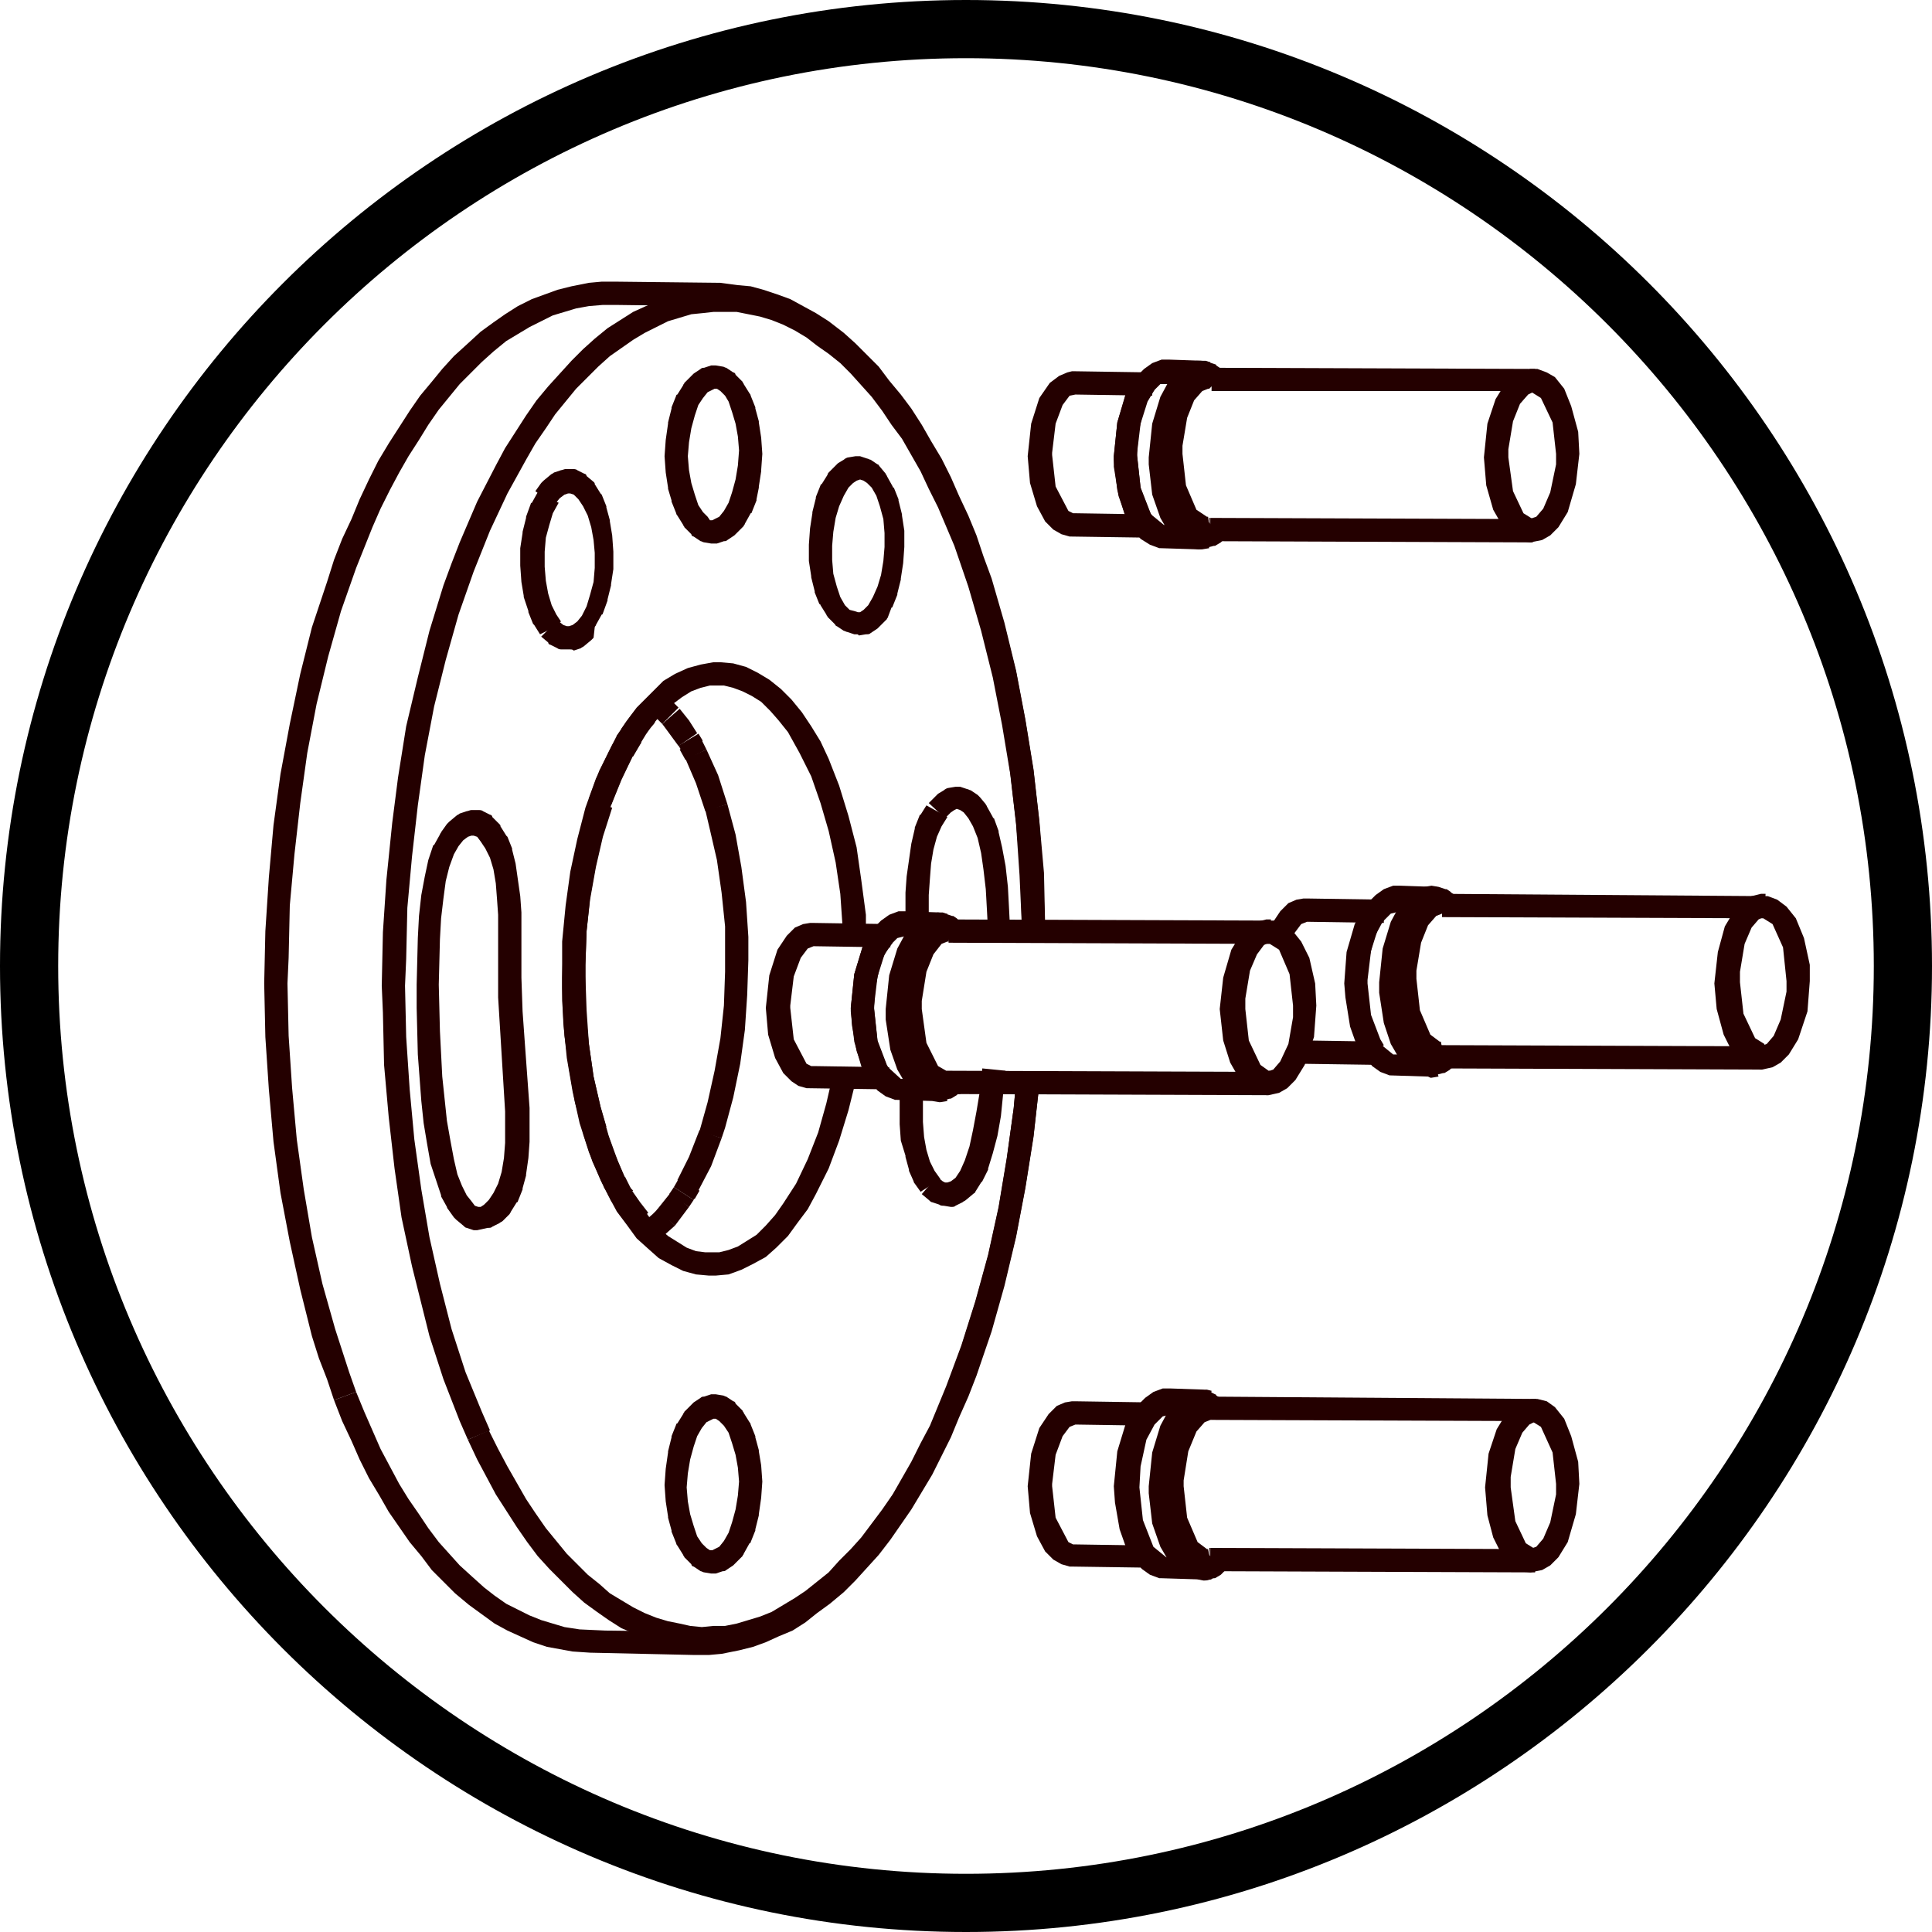 <?xml version="1.0" encoding="utf-8"?>
<!-- Generator: Adobe Illustrator 22.1.0, SVG Export Plug-In . SVG Version: 6.00 Build 0)  -->
<svg version="1.1" id="Ebene_1" xmlns="http://www.w3.org/2000/svg" xmlns:xlink="http://www.w3.org/1999/xlink" x="0px" y="0px"
	 viewBox="0 0 166 166" style="enable-background:new 0 0 166 166;" xml:space="preserve">
<style type="text/css">
	.st0{fill:none;stroke:#000000;stroke-width:0.25;stroke-miterlimit:10;}
	.st1{fill:#FFFFFF;stroke:#000000;stroke-width:0.25;stroke-miterlimit:10;}
	.st2{fill:#4D4D4D;}
	.st3{fill:#FCD910;}
	.st4{fill:#FFFFFF;}
	.st5{fill:none;stroke:#000000;stroke-miterlimit:10;}
	.st6{fill:none;stroke:#000000;stroke-width:0.5;stroke-miterlimit:10;}
	.st7{fill:none;stroke:#000000;stroke-linejoin:round;}
	.st8{fill:none;stroke:#000000;stroke-width:2;stroke-miterlimit:10;}
	.st9{fill:none;stroke:#000000;stroke-width:5;stroke-miterlimit:10;}
	.st10{fill:none;stroke:#000000;stroke-width:4;stroke-miterlimit:10;}
	.st11{fill:none;stroke:#000000;stroke-width:0.5;stroke-linejoin:round;}
	.st12{fill:none;stroke:#000000;stroke-width:2;stroke-linejoin:round;}
	.st13{fill:none;stroke:#000000;stroke-width:3;stroke-miterlimit:10;}
	.st14{fill:none;stroke:#240000;stroke-linejoin:round;}
	.st15{fill:none;stroke:#240000;stroke-width:2;stroke-linejoin:round;}
	.st16{fill:none;stroke:#13120D;stroke-width:0.57;}
	.st17{fill:none;}
	.st18{fill:#1D1D1B;stroke:#000000;stroke-width:0.25;stroke-miterlimit:10;}
	.st19{fill:none;stroke:#000000;stroke-width:0.25;}
	.st20{fill:none;stroke:#000000;stroke-width:0.75;stroke-linejoin:round;}
	.st21{fill:#240000;}
</style>
<g>
	<path d="M83,166c-45.8,0-83-37.2-83-83S37.2,0,83,0s83,37.2,83,83S128.7,166,83,166z M83,5C40,5,5,40,5,83s35,78,78,78s78-35,78-78
		S126,5,83,5z"/>
</g>
<g>
	<polygon class="st21" points="28.7,120.3 28.1,118.5 27.4,116.7 26.8,114.8 25.8,110.8 24.9,106.7 24.1,102.5 23.5,98.1 23.1,93.6 
		22.8,89.1 22.7,84.5 22.8,80 23.1,75.4 23.5,70.9 24.1,66.5 24.9,62.2 25.8,57.9 26.8,53.9 28.1,50 28.7,48.1 29.4,46.3 30.2,44.6 
		30.9,42.9 31.7,41.2 32.5,39.6 33.4,38.1 34.3,36.7 35.2,35.3 36.1,34 37.1,32.8 38,31.7 39,30.6 40.1,29.6 41.3,28.5 42.4,27.7 
		43.4,27 44.5,26.3 45.7,25.7 46.8,25.3 47.9,24.9 49.1,24.6 50.6,24.3 51.7,24.2 52.9,24.2 61.9,24.3 63.4,24.5 64.5,24.6 
		65.6,24.9 66.8,25.3 67.9,25.7 69,26.3 70.1,26.9 71.2,27.6 72.5,28.6 73.5,29.5 74.5,30.5 75.5,31.5 76.4,32.7 77.4,33.9 
		78.3,35.1 79.2,36.5 80,37.9 80.9,39.4 81.7,41 82.4,42.6 83.2,44.3 83.9,46 84.5,47.8 85.2,49.7 86.3,53.5 87.3,57.6 88.1,61.8 
		88.8,66.1 89.3,70.5 89.7,75 89.8,79.5 87.8,79.6 87.7,75.1 87.3,70.7 86.8,66.4 86.2,62.1 85.3,58 84.4,54.1 83.2,50.3 82,46.7 
		80.6,43.4 79.9,41.8 79.1,40.3 78.3,38.9 77.5,37.5 76.6,36.3 75.8,35 74.9,33.9 74,32.8 73.1,31.9 72.1,31 71,30 70.1,29.3 
		69.1,28.6 68.1,28 67.1,27.6 66.1,27.2 65.1,26.8 64.1,26.6 62.8,26.4 60.6,26.3 52.9,26.2 51.8,26.2 50.6,26.3 49.5,26.5 
		48.5,26.8 47.5,27.1 46.5,27.6 45.5,28.1 44.5,28.7 43.5,29.3 42.4,30.2 41.4,31.1 40.5,32 39.5,33 38.6,34.1 37.7,35.2 36.8,36.5 
		36,37.8 35.1,39.2 34.3,40.6 33.5,42.1 32.7,43.7 32,45.3 30.6,48.8 29.3,52.5 28.2,56.4 27.2,60.5 26.4,64.7 25.8,69 25.3,73.4 
		24.9,77.8 24.8,82.3 24.7,84.5 24.8,89 25.1,93.5 25.5,97.9 26.1,102.2 26.8,106.3 27.7,110.3 28.8,114.2 30,117.9 30.6,119.6 	"/>
</g>
<g>
	<polygon class="st21" points="59.7,142.2 50.7,142 49.2,141.9 48.1,141.7 47,141.5 45.8,141.1 44.7,140.6 43.6,140.1 42.5,139.5 
		41.4,138.7 40.3,137.9 39.1,136.9 38.1,135.9 37.1,134.9 36.2,133.7 35.2,132.5 34.3,131.2 33.4,129.9 32.6,128.5 31.7,127 
		30.9,125.4 30.2,123.8 29.4,122.1 28.7,120.3 30.6,119.6 31.3,121.3 32,122.9 32.7,124.5 33.5,126 34.3,127.5 35.1,128.8 36,130.1 
		36.8,131.3 37.7,132.5 38.6,133.5 39.5,134.5 40.6,135.5 41.6,136.4 42.5,137.1 43.5,137.8 44.5,138.3 45.5,138.8 46.5,139.2 
		47.5,139.5 48.5,139.8 49.8,140 52,140.1 59.7,140.2 60.8,140.2 62,140 63.1,139.9 64.1,139.6 65.1,139.2 66.1,138.8 67.1,138.3 
		68.1,137.7 69.1,137 70.2,136.2 71.2,135.3 72.1,134.4 73.1,133.4 74,132.3 74.9,131.1 75.8,129.9 76.6,128.6 77.5,127.2 
		78.3,125.7 79.1,124.2 79.9,122.6 80.6,121 81.3,119.3 82.6,115.7 83.8,111.9 84.9,107.9 85.8,103.8 86.5,99.6 87.1,95.2 87.3,93 
		89.3,93.2 88.8,97.7 88.1,102.1 87.3,106.3 86.3,110.5 85.2,114.4 83.9,118.2 83.2,120 82.4,121.8 81.7,123.5 80.9,125.1 
		80.1,126.7 79.2,128.2 78.3,129.7 77.4,131 76.5,132.3 75.5,133.6 74.5,134.7 73.5,135.8 72.5,136.8 71.3,137.8 70.2,138.6 
		69.2,139.4 68.1,140.1 66.9,140.6 65.8,141.1 64.7,141.5 63.5,141.8 62,142.1 60.9,142.2 	"/>
</g>
<g>
	<polygon class="st21" points="58,105.3 56.4,104 57.2,103 57.6,102.5 59.2,103.7 	"/>
</g>
<g>
	<polygon class="st21" points="59.2,103.7 57.5,102.6 57.9,102 59.6,103.1 	"/>
</g>
<g>
	<polygon class="st21" points="56.6,106.6 55.3,105 56.1,104.3 56.5,103.9 58,105.3 57.1,106.1 	"/>
</g>
<g>
	<polygon class="st21" points="56.9,62.2 56,61.3 57.3,59.8 57.9,60.4 58.3,60.8 	"/>
</g>
<g>
	<polygon class="st21" points="58.3,64.1 57.2,62.6 56.9,62.2 58.4,60.9 59.2,61.9 59.9,63 	"/>
</g>
<g>
	<polygon class="st21" points="62,97.8 60.1,97.2 60.8,94.7 61.4,92 61.9,89.2 62.2,86.4 62.3,83.5 62.3,82.5 62.3,79.6 62,76.7 
		61.6,73.9 61,71.3 60.6,69.6 62.5,69.1 63.2,71.7 63.7,74.5 64.1,77.5 64.3,80.5 64.3,82.5 64.2,85.5 64,88.5 63.6,91.4 63,94.3 
		62.3,96.9 	"/>
</g>
<g>
	<polygon class="st21" points="60,102.3 58.2,101.4 59.2,99.4 60.1,97.1 62,97.8 61.1,100.2 	"/>
</g>
<g>
	<path class="st21" d="M59.6,103.1l-1.7-1.1l0.4-0.7l1.8,1l-0.4,0.7C59.6,103,59.6,103.1,59.6,103.1z"/>
</g>
<g>
	<polygon class="st21" points="58.9,65.3 58.4,64.4 60.2,63.4 60.7,64.4 	"/>
</g>
<g>
	<polygon class="st21" points="60.6,69.7 59.8,67.3 58.9,65.2 60.7,64.4 61.7,66.6 62.5,69.1 	"/>
</g>
<g>
	<g>
		<path class="st21" d="M103,135.7l-0.8-0.2l-0.8-0.4l-0.9-0.9c0,0-0.1-0.1-0.1-0.1l-0.7-1.2l-0.7-2l-0.3-2.6l0-0.6l0.3-2.9l0.7-2.3
			l0.7-1.3l0.7-0.9l0.7-0.5l0.8-0.3l0.6-0.1l0.8,0.2l0.4,0.2c0,0,0.1,0,0.1,0.1l0.3,0.2c0,0,0.1,0.1,0.1,0.1l0.3,0.2l-0.6,0.8
			l-0.7,0.7l-0.8-0.4l-0.5,0.2l-0.7,0.8l-0.6,1.4l-0.5,2.1l-0.1,1.8l0.3,2.8l0.8,2.1l1.3,1.1l0.6-0.2l0.1-0.1l1.4,1.5l0,0
			c0,0-0.1,0.1-0.1,0.1l-0.1,0.1c0,0-0.1,0.1-0.1,0.1l-0.5,0.3c0,0-0.1,0-0.1,0l-0.7,0.2L103,135.7z"/>
	</g>
	<g>
		<path class="st21" d="M102.9,135.7l-3.2-0.1c0,0-0.1,0-0.1,0l-0.8-0.3l-0.7-0.5l-0.7-0.9l-0.7-1.3l-0.6-2.1l-0.3-2.6l0-0.3
			l0.3-2.9l0.7-2.3l0.8-1.5l0.8-0.8l0.7-0.5l0.8-0.3c0,0,0.1,0,0.2,0l0.5,0l2.9,0.1c0,0,0.1,0,0.2,0l0.4,0.1l-0.2,1l-0.3,1l-0.4,0
			l-2.5,0l-0.8,0.2l-0.7,0.7l-0.7,1.3l-0.5,2.3l-0.1,1.8l0.3,2.8l0.9,2.3l1.1,0.9l0.6,0l2.4,0l0.4,0l0.5,1.9l-0.6,0.1
			c0,0-0.1,0-0.1,0L102.9,135.7z"/>
	</g>
	<g>
		<polygon class="st21" points="97.6,134.3 96.8,133.1 96.2,131.4 95.8,129.1 95.7,127.7 96,124.7 96.7,122.4 97.5,120.9 
			97.6,120.8 98.5,121.3 99.2,122 98.6,123 98,124.9 97.7,127.4 97.7,127.7 98,130.4 98.8,132.5 99.1,133 		"/>
	</g>
	<g>
		<path class="st21" d="M103.8,135.1l-0.8-0.1l-0.7-0.4l-0.7-0.7l-0.7-1.1l-0.7-1.8l-0.4-2.6l0-0.5l0.3-2.7l0.7-2.2l0.8-1.4l0.7-0.8
			c0,0,0.1-0.1,0.1-0.1c0,0,0.1-0.1,0.1-0.1l0.8-0.4l0.8-0.1l0.4,0c0,0,0.1,0,0.1,0l-0.5,1.9l-0.1,0l-0.5,0.2l-0.7,0.8l-0.7,1.7
			l-0.4,2.5l0,0.5l0.3,2.7l0.9,2.1l0.8,0.6l0.1,0l0.4,2L103.8,135.1z"/>
	</g>
	<g>
		<polygon class="st21" points="131.4,135.1 131.1,135.1 104,135 104,133 131.4,133.1 132,132.9 132.6,132.2 133.2,130.8 
			133.7,128.4 133.7,127.5 133.4,124.8 132.4,122.6 131.6,122.1 131.3,122.1 104.1,122 104.1,120 132.1,120.2 132.9,120.4 
			133.6,120.9 134.4,121.9 135,123.4 135.6,125.6 135.7,127.5 135.4,130.1 134.7,132.5 133.9,133.8 133.2,134.5 132.5,134.9 
			131.5,135.1 		"/>
	</g>
	<g>
		<path class="st21" d="M131.5,135.1l-0.8-0.1l-0.7-0.4c0,0-0.1-0.1-0.1-0.1c0,0-0.1-0.1-0.1-0.1l-0.8-0.9l-0.7-1.4l-0.5-1.9
			l-0.2-2.4l0.3-2.9l0.7-2.1l0.8-1.3l0.7-0.7l0.7-0.4l0.8-0.2l0.2,0l0.2,0l-0.1,2l-0.1,0l-0.4,0.2l-0.6,0.7l-0.6,1.4l-0.4,2.4l0,0.9
			l0.4,2.9l0.9,1.9l0.8,0.5l0,0l0,2L131.5,135.1z"/>
	</g>
	<g>
		<path class="st21" d="M98.9,134.7l-6.9-0.1c0,0-0.1,0-0.1,0l-0.7-0.2l-0.7-0.4l-0.7-0.7l-0.7-1.3l-0.6-2l-0.2-2.3l0.3-2.8l0.7-2.2
			l0.8-1.2l0.7-0.7l0.7-0.3l0.6-0.1c0,0,0.1,0,0.1,0l0.2,0l6.6,0.1l0,2l-6.6-0.1l-0.5,0.2l-0.6,0.8l-0.6,1.6l-0.3,2.5l0,0.2l0.3,2.7
			l1.1,2.1l0.4,0.2l0.3,0l6.4,0.1L98.9,134.7z"/>
	</g>
	<g>
		<polygon class="st21" points="104.1,135 103.9,133 104,133 		"/>
	</g>
</g>
<g>
	<g>
		<path class="st21" d="M103,47.2l-0.6-0.1l-0.8-0.3l-0.8-0.7l-0.3-0.3c0,0-0.1-0.1-0.1-0.1l-0.7-1.2l-0.7-2l-0.3-2.6l0-0.6l0.3-2.9
			l0.7-2.3l0.7-1.3l0.9-1l0.7-0.5l0.8-0.3l0.4,0l0.6,0.1l0.6,0.2c0,0,0.1,0,0.1,0.1l0.3,0.2c0,0,0.1,0,0.1,0.1l0.3,0.2l-0.6,0.8
			l-0.7,0.7l-0.8-0.4l-0.5,0.2l-0.7,0.8l-0.7,1.6l-0.5,2.4l-0.1,1.3L101,42l0.8,2.1l1.3,1.1l0.6-0.3l0.1-0.1l1.4,1.5l0,0
			c0,0-0.1,0.1-0.1,0.1l-0.1,0.1c0,0-0.1,0.1-0.1,0.1l-0.5,0.3c0,0-0.1,0-0.1,0l-0.8,0.2L103,47.2z"/>
	</g>
	<g>
		<path class="st21" d="M102.9,47.2l-3.2-0.1c0,0-0.1,0-0.1,0l-0.8-0.3L98,46.3l-0.7-0.9l-0.7-1.3L96,42.1l-0.3-2.6l0-0.3l0.3-2.9
			l0.7-2.3l0.8-1.5l0.8-0.8l0.7-0.5l0.8-0.3c0,0,0.1,0,0.2,0l0.5,0l2.9,0.1c0,0,0.1,0,0.2,0l0.3,0.1c0,0,0.1,0,0.1,0l-0.6,1.9
			l-0.4,0l-2.5,0L99.7,33L99,33.7l-0.7,1.3l-0.5,2.3l-0.1,1.8l0.3,2.8l0.9,2.3l1.1,0.9l0.6,0l2.4,0l0.4,0l0.3,1l0.2,1l-0.6,0.1
			c0,0-0.1,0-0.1,0L102.9,47.2z"/>
	</g>
	<g>
		<polygon class="st21" points="97.5,45.8 96.8,44.6 96.1,42.6 95.7,40.1 95.7,39.2 96,36.3 96.7,33.9 97.5,32.4 97.6,32.3 
			98.5,32.9 99.2,33.5 98.6,34.5 98,36.4 97.7,38.9 97.7,39.2 98,41.9 98.8,44 99.1,44.5 		"/>
	</g>
	<g>
		<path class="st21" d="M103.7,46.6l-0.8-0.1l-0.7-0.4l-0.8-0.7l-0.7-1.1l-0.7-1.8l-0.4-2.6l0-0.5l0.3-2.7l0.7-2.2l0.8-1.4l0.7-0.8
			c0,0,0.1-0.1,0.1-0.1c0,0,0.1-0.1,0.1-0.1l0.6-0.4l0.8-0.2l0.2,0l0.4,0c0,0,0.1,0,0.1,0l-0.5,1.9l-0.1,0l-0.5,0.2l-0.7,0.8
			l-0.6,1.5l-0.4,2.4l0,0.7l0.3,2.7l0.9,2.1l0.9,0.6l0.1,0l0.3,2L103.7,46.6z"/>
	</g>
	<g>
		<polygon class="st21" points="131.4,46.6 131.1,46.6 104,46.5 104,44.5 131.4,44.6 132,44.4 132.6,43.7 133.2,42.3 133.7,39.9 
			133.7,39 133.4,36.3 132.4,34.2 131.6,33.7 131.3,33.6 104.1,33.6 104.1,31.6 132.1,31.7 132.9,32 133.6,32.4 134.4,33.4 
			135,34.9 135.6,37.1 135.7,39 135.4,41.6 134.7,44 133.9,45.3 133.2,46 132.5,46.4 131.5,46.6 		"/>
	</g>
	<g>
		<path class="st21" d="M131.5,46.6l-0.8-0.1l-0.7-0.4c0,0-0.1-0.1-0.1-0.1c0,0-0.1-0.1-0.1-0.1l-0.7-0.7l-0.8-1.4l-0.6-2.1
			l-0.2-2.4l0.3-2.9l0.7-2.1l0.8-1.3l0.7-0.7l0.7-0.4l0.8-0.2l0.2,0l0.2,0l-0.1,2l-0.1,0l-0.4,0.2l-0.7,0.8l-0.6,1.5l-0.4,2.4l0,0.7
			l0.4,2.9l0.9,1.9l0.8,0.5l0,0l0,2L131.5,46.6z"/>
	</g>
	<g>
		<path class="st21" d="M98.9,46.2l-6.9-0.1c0,0-0.1,0-0.1,0l-0.7-0.2l-0.7-0.4l-0.7-0.7l-0.7-1.3l-0.6-2l-0.2-2.3l0.3-2.8l0.7-2.2
			l0.9-1.3l0.8-0.6l0.7-0.3l0.4-0.1c0,0,0.1,0,0.1,0l0.2,0l6.6,0.1l0,2l-6.6-0.1L91.9,34l-0.6,0.8l-0.6,1.6l-0.3,2.5l0,0.2l0.3,2.7
			l1.1,2.1l0.4,0.2l0.3,0l6.4,0.1L98.9,46.2z"/>
	</g>
	<g>
		<polygon class="st21" points="104.1,46.5 103.9,44.5 104,44.5 		"/>
	</g>
</g>
<g>
	<g>
		<path class="st21" d="M122.8,92.5l-0.8-0.2l-0.8-0.4l-0.9-0.9c0,0-0.1-0.1-0.1-0.1l-0.7-1.2l-0.6-1.8l-0.4-2.6l0-0.9l0.3-2.9
			l0.7-2.3l0.7-1.3l0.7-0.9l0.7-0.5l0.8-0.3l0.6-0.1l0.6,0.1l0.6,0.2c0,0,0.1,0,0.1,0l0.3,0.2c0,0,0.1,0.1,0.1,0.1l0.3,0.2l-0.6,0.8
			l-0.7,0.7l-0.8-0.4l-0.5,0.2l-0.6,0.6l-0.7,1.3l-0.5,2l-0.2,2.3l0.3,2.8l0.8,2.1l1.3,1.1l0.6-0.2l0.1-0.1l1.4,1.5l0,0
			c0,0-0.1,0.1-0.1,0.1l-0.1,0.1c0,0-0.1,0-0.1,0.1l-0.5,0.3c0,0-0.1,0-0.1,0l-0.8,0.2L122.8,92.5z"/>
	</g>
	<g>
		<path class="st21" d="M122.7,92.5l-3.2-0.1c0,0-0.1,0-0.1,0l-0.8-0.3l-0.7-0.5l-0.7-0.9l-0.7-1.3l-0.6-2.1l-0.3-2.6l0-0.3l0.3-2.9
			l0.7-2.3l0.8-1.5l0.8-0.8l0.7-0.5l0.8-0.3c0,0,0.1,0,0.1,0l0.5,0l2.9,0.1c0,0,0.1,0,0.2,0l0.3,0.1l-0.2,1l-0.3,1l-0.4,0l-2.5,0
			l-0.8,0.2l-0.7,0.7l-0.7,1.3l-0.5,2l-0.2,2.1l0.3,2.8l0.9,2.3l1.1,0.9l0.6,0l2.4,0l0.4,0l0.5,1.9l-0.6,0.1c0,0-0.1,0-0.1,0
			L122.7,92.5z"/>
	</g>
	<g>
		<polygon class="st21" points="117.4,91.1 116.6,89.9 116,88.2 115.6,85.7 115.5,84.5 115.7,81.8 116.4,79.4 117.2,77.9 
			117.5,77.6 118.3,78.2 119,78.8 118.4,79.8 117.8,81.7 117.5,84.2 117.5,84.5 117.8,87.2 118.6,89.3 118.9,89.8 		"/>
	</g>
	<g>
		<path class="st21" d="M123.6,91.9l-0.6-0.1l-0.8-0.3l-0.8-0.7l-0.7-1l-0.6-1.6l-0.4-2.3l-0.1-1.4l0.3-2.7l0.7-2.2l0.8-1.4l0.7-0.8
			c0,0,0.1-0.1,0.1-0.1c0,0,0.1-0.1,0.1-0.1l0.7-0.4l0.8-0.2l0.2,0l0.4,0c0,0,0.1,0,0.1,0l-0.5,1.9l-0.1,0l-0.5,0.2l-0.7,0.8
			l-0.6,1.5l-0.4,2.4l0,0.7l0.3,2.7l0.9,2.1l0.8,0.6l0.1,0l0.4,2L123.6,91.9z"/>
	</g>
	<g>
		<polygon class="st21" points="151.2,91.9 123.8,91.8 123.8,89.8 151.2,89.9 151.8,89.7 152.4,89 153,87.6 153.5,85.2 153.5,84.3 
			153.2,81.4 152.3,79.4 151.5,78.9 151.1,78.9 123.9,78.8 123.9,76.8 151.9,77 152.7,77.3 153.5,77.9 154.3,78.9 155,80.6 
			155.5,82.9 155.5,84.3 155.3,86.9 154.5,89.3 153.7,90.6 153,91.3 152.3,91.7 151.4,91.9 		"/>
	</g>
	<g>
		<path class="st21" d="M151.3,91.9l-0.8-0.1l-0.7-0.4c0,0-0.1-0.1-0.1-0.1c0,0-0.1-0.1-0.1-0.1l-0.8-0.9l-0.7-1.4l-0.6-2.2
			l-0.2-2.2l0.3-2.7l0.6-2.2l0.9-1.5l0.7-0.7c0,0,0.1,0,0.1-0.1l0.6-0.3l0.8-0.2l0.2,0l0.2,0l-0.1,2l-0.1,0l-0.4,0.2l-0.6,0.7
			l-0.6,1.4l-0.4,2.4l0,0.9l0.3,2.7l1,2.1l0.8,0.5l0,0l0,2L151.3,91.9z"/>
	</g>
	<g>
		<path class="st21" d="M118.7,91.5l-6.9-0.1c0,0-0.1,0-0.1,0l-0.2,0l0.3-2l0.4,0l6.4,0.1L118.7,91.5z"/>
	</g>
	<g>
		<path class="st21" d="M111,80.4l-1.8-0.9l0.8-1.2l0.7-0.7l0.7-0.3l0.6-0.1c0,0,0.1,0,0.1,0l0.2,0l6.6,0.1l0,2l-6.6-0.1l-0.5,0.2
			l-0.6,0.8L111,80.4z"/>
	</g>
	<g>
		<polygon class="st21" points="123.9,91.8 123.8,89.8 123.8,89.8 		"/>
	</g>
</g>
<g>
	<g>
		<path class="st21" d="M80.4,94.6l-0.6-0.1L79,94.2l-0.7-0.5l-0.4-0.5c0,0-0.1-0.1-0.1-0.1l-0.7-1.2l-0.6-1.7l-0.4-2.6l0-0.9
			l0.3-2.9l0.7-2.3l0.7-1.3l0.7-0.9l0.7-0.5l0.8-0.3l0.6-0.1l0.6,0.1l0.6,0.2c0,0,0.1,0,0.1,0l0.3,0.2c0,0,0.1,0.1,0.1,0.1l0.3,0.2
			L82.1,80l-0.7,0.7l-0.8-0.4l-0.5,0.2l-0.7,0.8L78.7,83l-0.5,2.4l-0.1,1.3l0.3,2.8l0.8,2.1l1.3,1.1l0.6-0.2l0.1-0.1l1.4,1.5l0,0
			c0,0-0.1,0.1-0.1,0.1L82.3,94c0,0-0.1,0.1-0.1,0.1l-0.5,0.3c0,0-0.1,0-0.1,0l-0.7,0.2L80.4,94.6z"/>
	</g>
	<g>
		<path class="st21" d="M80.1,94.6l-3.1-0.1c0,0-0.1,0-0.1,0l-0.8-0.3l-0.7-0.5l-0.7-0.9L74,91.6l-0.6-2.1l-0.3-2.6l0-0.3l0.3-2.9
			l0.7-2.3l0.8-1.5l0.8-0.8l0.7-0.5l0.8-0.3c0,0,0.1,0,0.2,0l0.5,0l2.9,0.1c0,0,0.1,0,0.2,0l0.3,0.1c0,0,0.1,0,0.1,0l-0.6,1.9
			l-0.4,0l-2.5,0l-0.8,0.2l-0.7,0.7l-0.7,1.3l-0.5,2.3l-0.1,1.8l0.3,2.8l0.8,2.1l1.2,1.1l0.6,0l2.4,0l0.4,0l0.6,1.9l-0.6,0.1
			c0,0-0.1,0-0.1,0L80.1,94.6z"/>
	</g>
	<g>
		<polygon class="st21" points="75,93.2 74.2,92 73.6,90.3 73.2,88.1 73.1,86.6 73.4,83.7 74.1,81.4 74.9,79.9 75.1,79.7 75.9,80.3 
			76.7,81 76,82 75.4,83.9 75.1,86.4 75.1,86.6 75.4,89.4 76.2,91.5 76.5,92 		"/>
	</g>
	<g>
		<path class="st21" d="M81.2,94l-0.8-0.1l-0.7-0.4l-0.8-0.7l-0.7-1.1l-0.7-1.8l-0.4-2.6l0-0.5l0.3-2.7l0.7-2.2l0.8-1.4l0.7-0.8
			c0,0,0.1-0.1,0.1-0.1s0.1-0.1,0.1-0.1l0.6-0.4l0.8-0.2l0.2,0l0.4,0c0,0,0.1,0,0.1,0l-0.4,2l-0.1,0l-0.5,0.2L80.2,82l-0.6,1.5
			L79.2,86l0,0.7l0.4,2.9l1,2l0.7,0.4l0.1,0l0.3,2L81.2,94z"/>
	</g>
	<g>
		<polygon class="st21" points="108.8,94.1 81.4,94 81.4,92 108.8,92.1 109.4,91.9 110,91.2 110.7,89.7 111.1,87.4 111.1,86.4 
			110.8,83.7 109.9,81.6 109.1,81.1 108.8,81.1 81.5,81 81.5,79 109.5,79.1 110.3,79.4 111,79.9 111.8,80.9 112.5,82.3 113,84.5 
			113.1,86.4 112.9,89.1 112.1,91.5 111.3,92.8 110.6,93.5 109.9,93.9 109,94.1 		"/>
	</g>
	<g>
		<path class="st21" d="M108.9,94.1l-0.8-0.1l-0.7-0.4c0,0-0.1-0.1-0.1-0.1c0,0-0.1-0.1-0.1-0.1l-0.7-0.7l-0.8-1.4l-0.6-1.9
			l-0.3-2.7l0.3-2.7l0.7-2.4l0.8-1.3l0.7-0.7c0,0,0.1,0,0.1-0.1l0.6-0.3l0.8-0.2l0.2,0l0.2,0l-0.1,2l-0.1,0l-0.4,0.2L108,82
			l-0.6,1.4l-0.4,2.4l0,0.9l0.3,2.7l1,2.1l0.7,0.5l0.1,0l0,2L108.9,94.1z"/>
	</g>
	<g>
		<path class="st21" d="M76.3,93.6l-6.9-0.1c0,0-0.1,0-0.1,0l-0.7-0.2L68,92.9l-0.7-0.7l-0.7-1.3l-0.6-2l-0.2-2.3l0.3-2.8l0.7-2.2
			l0.8-1.2l0.7-0.7l0.7-0.3l0.6-0.1c0,0,0.1,0,0.1,0l0.2,0l6.6,0.1l0,2l-6.6-0.1l-0.5,0.2l-0.6,0.8l-0.6,1.6l-0.3,2.5l0,0.2l0.3,2.7
			l1.1,2.1l0.4,0.2l0.3,0l6.4,0.1L76.3,93.6z"/>
	</g>
	<g>
		<polygon class="st21" points="81.5,94 81.4,92 81.4,92 		"/>
	</g>
</g>
<g>
	<polygon class="st21" points="60.3,141.8 59.1,141.7 58,141.5 56.8,141.2 55.7,140.9 54.6,140.4 53.4,139.9 52.3,139.2 51.3,138.5 
		50.2,137.7 49.2,136.8 48.2,135.8 47.2,134.8 46.2,133.7 45.3,132.5 44.4,131.2 43.5,129.8 42.6,128.4 41.8,126.9 41,125.4 
		40.2,123.7 42,122.9 42.8,124.5 43.6,126 44.4,127.4 45.2,128.8 46,130 46.9,131.3 47.8,132.4 48.7,133.5 49.6,134.4 50.5,135.3 
		51.5,136.1 52.4,136.9 53.4,137.5 54.4,138.1 55.4,138.6 56.4,139 57.4,139.3 58.4,139.5 59.3,139.7 60.3,139.8 61.3,139.7 
		62.3,139.7 63.3,139.5 64.3,139.2 65.3,138.9 66.3,138.5 67.3,137.9 68.3,137.3 69.2,136.7 70.2,135.9 71.2,135.1 72.1,134.1 
		73.1,133.1 74,132.1 74.9,130.9 75.8,129.7 76.7,128.4 77.5,127 78.3,125.6 79.1,124 79.9,122.5 80.6,120.8 81.3,119.1 82.6,115.6 
		83.8,111.8 84.9,107.8 85.8,103.7 86.5,99.5 87.1,95.2 87.3,93 89.3,93.2 88.8,97.6 88.1,102 87.3,106.2 86.3,110.3 85.1,114.3 
		83.9,118.1 83.2,119.9 82.4,121.6 81.7,123.3 80.9,124.9 80.1,126.5 79.2,128 78.3,129.5 77.4,130.8 76.5,132.1 75.5,133.3 
		74.6,134.5 73.6,135.5 72.5,136.5 71.5,137.5 70.4,138.3 69.3,139 68.2,139.7 67.1,140.3 66,140.8 64.8,141.1 63.7,141.4 
		62.6,141.6 61.4,141.7 	"/>
</g>
<g>
	<polygon class="st21" points="40.2,123.7 39.5,122.1 38.8,120.3 38.1,118.5 36.9,114.8 36.4,112.8 35.4,108.8 34.5,104.6 
		33.9,100.4 33.4,96 33,91.5 32.9,87 32.8,84.7 32.9,80.1 33.2,75.6 33.7,70.7 34.2,66.8 34.9,62.4 35.9,58.2 36.9,54.2 38.1,50.3 
		38.8,48.4 39.5,46.6 41,43.1 42.6,40 43.4,38.5 44.3,37.1 45.2,35.7 46.1,34.4 47.1,33.2 48.1,32.1 49.1,31 50.1,30 51.1,29.1 
		52.2,28.2 53.3,27.5 54.4,26.8 55.5,26.3 56.7,25.8 57.8,25.4 58.9,25.1 60.1,24.9 61.2,24.8 62.4,24.8 63.5,24.8 64.7,25 
		65.8,25.3 67,25.6 68.1,26.1 69.2,26.7 70.3,27.3 71.4,28 72.5,28.8 73.5,29.7 74.5,30.7 75.5,31.8 76.5,32.9 77.4,34.1 78.3,35.3 
		79.2,36.7 80,38.1 80.8,39.6 81.6,41.1 82.4,42.7 83.1,44.4 83.8,46.2 84.5,48 85.1,49.8 86.3,53.7 87.3,57.7 88.1,61.9 88.8,66.2 
		89.3,70.6 89.6,75 89.8,79.6 87.8,79.6 87.6,75.2 87.3,70.8 86.8,66.5 86.1,62.3 85.3,58.2 84.3,54.2 83.2,50.4 82,46.9 80.6,43.6 
		79.8,42 79.1,40.5 78.3,39.1 77.5,37.7 76.6,36.5 75.8,35.3 74.9,34.1 74,33.1 73.1,32.1 72.2,31.2 71.2,30.4 70.2,29.7 69.3,29 
		68.3,28.4 67.3,27.9 66.3,27.5 65.3,27.2 64.3,27 63.3,26.8 62.3,26.8 61.3,26.8 60.4,26.9 59.4,27 58.4,27.3 57.4,27.6 56.4,28.1 
		55.4,28.6 54.4,29.2 53.4,29.9 52.4,30.6 51.4,31.5 50.5,32.4 49.5,33.4 48.6,34.5 47.7,35.6 46.9,36.8 46,38.1 45.2,39.5 
		43.6,42.4 42.1,45.6 40.7,49.1 39.4,52.8 38.3,56.7 37.3,60.7 36.5,64.9 35.9,69.2 35.4,73.6 35,78 34.9,82.4 34.8,84.7 34.9,89.1 
		35.2,93.6 35.6,97.9 36.2,102.2 36.9,106.3 37.8,110.3 38.8,114.2 40,117.9 40.7,119.6 41.4,121.3 42.1,122.9 	"/>
</g>
<g>
	<path class="st21" d="M77.8,79.5l0-1.4l0-1.4l0.1-1.4l0.2-1.4l0.2-1.4l0.3-1.3c0,0,0-0.1,0-0.1l0.4-1c0,0,0-0.1,0.1-0.1l0.5-0.8
		l0.9,0.5l0.9,0.5l-0.5,0.8l-0.4,0.9l-0.3,1.1l-0.2,1.2l-0.1,1.3l-0.1,1.4l0,1.3l0,1.4L77.8,79.5z"/>
</g>
<g>
	<path class="st21" d="M79.1,102.4l-0.5-0.7c0,0-0.1-0.1-0.1-0.2l-0.4-0.9c0,0,0-0.1,0-0.1l-0.3-1.1c0,0,0-0.1,0-0.1L77.4,98
		l-0.1-1.4l0-1.5l0-1.5l2,0l0,1.4l0,1.4l0.1,1.3l0.2,1.1l0.3,1l0.4,0.8l0.5,0.7L79.1,102.4z"/>
</g>
<g>
	<path class="st21" d="M84.9,80.1l-0.1-1.9l-0.1-1.8l-0.2-1.7l-0.2-1.4L84,72l-0.4-1l-0.4-0.7l-0.4-0.5l-0.3-0.2l-0.3-0.1L82,69.6
		l-0.3,0.2l-0.5,0.5L79.8,69l0.6-0.6c0.1-0.1,0.1-0.1,0.2-0.2l0.5-0.3c0.1-0.1,0.3-0.2,0.4-0.2l0.6-0.1c0.1,0,0.3,0,0.4,0l0.6,0.2
		c0.1,0,0.2,0.1,0.3,0.1l0.6,0.4c0.1,0.1,0.1,0.1,0.2,0.2l0.5,0.6c0,0.1,0.1,0.1,0.1,0.2l0.5,0.9c0,0,0,0.1,0.1,0.1l0.4,1.1
		c0,0,0,0.1,0,0.1l0.3,1.3l0.3,1.6l0.2,1.8l0.1,1.9l0.1,2L84.9,80.1z"/>
</g>
<g>
	<path class="st21" d="M81.1,103.6c-0.1,0-0.3,0-0.4-0.1l-0.6-0.2c-0.1,0-0.2-0.1-0.3-0.2l-0.6-0.5l1.3-1.5l0.5,0.4l0.2,0.1l0.2,0
		l0.3-0.1l0.4-0.3l0.4-0.6l0.4-0.9l0.4-1.2l0.3-1.4l0.3-1.6l0.3-1.8l0.2-1.9l2,0.2l-0.2,1.9L86,95.9l-0.3,1.7l-0.4,1.5l-0.4,1.3
		c0,0,0,0.1,0,0.1l-0.5,1c0,0-0.1,0.1-0.1,0.1l-0.5,0.8c0,0.1-0.1,0.1-0.2,0.2l-0.6,0.5c-0.1,0.1-0.2,0.1-0.3,0.2l-0.6,0.3
		c-0.1,0.1-0.2,0.1-0.4,0.1L81.1,103.6C81.1,103.6,81.1,103.6,81.1,103.6z"/>
</g>
<g>
	<path class="st21" d="M41,105.7c-0.1,0-0.2,0-0.3,0l-0.6-0.2c-0.1,0-0.2-0.1-0.3-0.2l-0.6-0.5c-0.1-0.1-0.1-0.1-0.2-0.2l-0.5-0.7
		c0,0-0.1-0.1-0.1-0.2l-0.5-0.9c0,0,0-0.1,0-0.1l-0.4-1.2L37,100l-0.3-1.7l-0.3-1.8l-0.2-1.9l-0.3-4l-0.1-4l0-2l0.1-4l0.1-1.9
		l0.2-1.8l0.3-1.6l0.3-1.4l0.4-1.2c0,0,0-0.1,0.1-0.1l0.5-0.9c0-0.1,0.1-0.1,0.1-0.2l0.5-0.7c0.1-0.1,0.1-0.1,0.2-0.2l0.6-0.5
		c0.1-0.1,0.2-0.1,0.3-0.2l0.6-0.2c0.1,0,0.3-0.1,0.4-0.1l0.6,0c0.1,0,0.3,0,0.4,0.1l0.6,0.3c0.1,0,0.2,0.1,0.2,0.2l0.6,0.6
		c0.1,0.1,0.1,0.1,0.1,0.2l0.5,0.8c0,0,0.1,0.1,0.1,0.1l0.4,1c0,0,0,0.1,0,0.1l0.3,1.2l0.2,1.4l0.2,1.4l0.1,1.4l0,1.4l0,4.2l0.1,2.9
		l0.2,2.8l0.4,5.5l0,1.4l0,1.5l-0.1,1.4l-0.2,1.4c0,0,0,0.1,0,0.1l-0.3,1.1c0,0,0,0.1,0,0.1l-0.4,1c0,0,0,0.1-0.1,0.1l-0.5,0.8
		c0,0.1-0.1,0.1-0.1,0.2l-0.6,0.6c-0.1,0.1-0.2,0.1-0.3,0.2l-0.6,0.3c-0.1,0.1-0.2,0.1-0.4,0.1L41,105.7C41,105.7,41,105.7,41,105.7
		z M40.8,103.6l0.3,0.1l0.2,0l0.3-0.2l0.4-0.4l0.4-0.6l0.4-0.8l0.3-1l0.2-1.2l0.1-1.3l0-1.3l0-1.4l-0.6-9.8l0-1.5l0-4.2l0-1.4
		l-0.1-1.4l-0.1-1.3l-0.2-1.2l-0.3-1l-0.4-0.8l-0.4-0.6L41,71.9l-0.3-0.1l-0.2,0l-0.3,0.1l-0.4,0.3l-0.4,0.5L39,73.4l-0.4,1.1
		l-0.3,1.2l-0.2,1.5l-0.2,1.7l-0.1,1.8l-0.1,3.9l0.1,4l0.2,3.9l0.4,3.8l0.3,1.7l0.3,1.6l0.3,1.3l0.4,1l0.4,0.8l0.4,0.5L40.8,103.6z"
		/>
</g>
<g>
	<path class="st21" d="M61.3,135.2c-0.1,0-0.1,0-0.2,0l-0.6-0.1c-0.1,0-0.2-0.1-0.3-0.1l-0.6-0.4c-0.1,0-0.2-0.1-0.2-0.2l-0.6-0.6
		c0-0.1-0.1-0.1-0.1-0.2l-0.5-0.8c0,0-0.1-0.1-0.1-0.2l-0.4-1c0,0,0-0.1,0-0.1l-0.3-1.1c0,0,0-0.1,0-0.1l-0.2-1.3l-0.1-1.4l0.1-1.4
		l0.2-1.4c0,0,0-0.1,0-0.1l0.3-1.2c0,0,0-0.1,0-0.1l0.4-1c0,0,0-0.1,0.1-0.1l0.5-0.8c0-0.1,0.1-0.1,0.1-0.2l0.6-0.6
		c0.1-0.1,0.1-0.1,0.2-0.2l0.6-0.4c0.1-0.1,0.2-0.1,0.3-0.1l0.6-0.2c0.1,0,0.3,0,0.4,0l0.6,0.1c0.1,0,0.2,0.1,0.3,0.1l0.6,0.4
		c0.1,0,0.2,0.1,0.2,0.2l0.6,0.6c0,0.1,0.1,0.1,0.1,0.2l0.5,0.8c0,0,0.1,0.1,0.1,0.2l0.4,1c0,0,0,0.1,0,0.1l0.3,1.1c0,0,0,0.1,0,0.1
		l0.2,1.2l0.1,1.4l-0.1,1.4l-0.2,1.4c0,0,0,0.1,0,0.1l-0.3,1.2c0,0,0,0.1,0,0.1l-0.4,1c0,0,0,0.1-0.1,0.1l-0.5,0.9
		c0,0.1-0.1,0.1-0.1,0.2l-0.6,0.6c-0.1,0.1-0.1,0.1-0.2,0.2l-0.6,0.4c-0.1,0.1-0.2,0.1-0.3,0.1l-0.6,0.2
		C61.5,135.2,61.4,135.2,61.3,135.2z M61,133.2l0.2,0l0.2-0.1l0.4-0.2l0.4-0.5l0.4-0.7l0.3-0.9l0.3-1.1l0.2-1.2l0.1-1.2l-0.1-1.2
		l-0.2-1.1l-0.3-1l-0.3-0.9l-0.4-0.6l-0.4-0.4l-0.3-0.2l-0.2,0l-0.2,0.1l-0.4,0.2l-0.4,0.5l-0.4,0.7l-0.3,0.9l-0.3,1.1l-0.2,1.2
		l-0.1,1.2l0.1,1.2l0.2,1.1l0.3,1l0.3,0.9l0.4,0.6l0.4,0.4L61,133.2z"/>
</g>
<g>
	<path class="st21" d="M73.6,54.5c-0.1,0-0.2,0-0.2,0l-0.6-0.2c-0.1,0-0.2-0.1-0.3-0.1l-0.6-0.4c-0.1,0-0.1-0.1-0.2-0.2L71.1,53
		c0-0.1-0.1-0.1-0.1-0.2L70.5,52c0,0,0-0.1-0.1-0.1l-0.4-1c0,0,0-0.1,0-0.1l-0.3-1.2c0,0,0-0.1,0-0.1l-0.2-1.3c0,0,0-0.1,0-0.1
		l0-1.3l0.1-1.4l0.2-1.3c0,0,0-0.1,0-0.1l0.3-1.2c0,0,0-0.1,0-0.1l0.4-1c0,0,0-0.1,0.1-0.1l0.5-0.8c0-0.1,0.1-0.2,0.1-0.2l0.6-0.6
		c0.1-0.1,0.1-0.1,0.2-0.2l0.5-0.3c0.1-0.1,0.3-0.2,0.4-0.2l0.6-0.1c0.1,0,0.3,0,0.4,0l0.6,0.2c0.1,0,0.2,0.1,0.3,0.1l0.6,0.4
		c0.1,0,0.1,0.1,0.2,0.2l0.5,0.6c0,0.1,0.1,0.1,0.1,0.2l0.5,0.9c0,0,0,0.1,0.1,0.1l0.4,1c0,0,0,0.1,0,0.1l0.3,1.2c0,0,0,0.1,0,0.1
		l0.2,1.3c0,0,0,0.1,0,0.1l0,1.3l-0.1,1.4l-0.2,1.3c0,0,0,0.1,0,0.1l-0.3,1.2c0,0,0,0.1,0,0.1l-0.4,1c0,0,0,0.1-0.1,0.1L76.3,53
		c0,0.1-0.1,0.1-0.1,0.2l-0.6,0.6c-0.1,0.1-0.1,0.1-0.2,0.2l-0.6,0.4c-0.1,0.1-0.2,0.1-0.4,0.1l-0.6,0.1
		C73.7,54.5,73.7,54.5,73.6,54.5z M73.4,52.5l0.3,0.1l0.2,0l0.3-0.2l0.4-0.4l0.4-0.7l0.4-0.9l0.3-1l0.2-1.2l0.1-1.2l0-1.2l-0.1-1.2
		l-0.3-1.1l-0.3-0.9l-0.4-0.7l-0.4-0.4l-0.3-0.2l-0.3-0.1l-0.3,0.1l-0.3,0.2l-0.4,0.4l-0.4,0.7l-0.4,0.9l-0.3,1l-0.2,1.2l-0.1,1.2
		l0,1.2l0.1,1.2l0.3,1.1l0.3,0.9l0.4,0.7l0.4,0.4L73.4,52.5z"/>
</g>
<g>
	<path class="st21" d="M61.3,46.7c-0.1,0-0.1,0-0.2,0l-0.6-0.1c-0.1,0-0.2-0.1-0.3-0.1l-0.6-0.4c-0.1,0-0.2-0.1-0.2-0.2l-0.6-0.6
		c0-0.1-0.1-0.1-0.1-0.2l-0.5-0.8c0,0-0.1-0.1-0.1-0.2l-0.4-1c0,0,0-0.1,0-0.1L57.4,42c0,0,0-0.1,0-0.1l-0.2-1.3l-0.1-1.4l0.1-1.4
		l0.2-1.4c0,0,0-0.1,0-0.1l0.3-1.2c0,0,0-0.1,0-0.1l0.4-1c0,0,0-0.1,0.1-0.1l0.5-0.8c0-0.1,0.1-0.1,0.1-0.2l0.6-0.6
		c0.1-0.1,0.1-0.1,0.2-0.2l0.6-0.4c0.1-0.1,0.2-0.1,0.3-0.1l0.6-0.2c0.1,0,0.3,0,0.4,0l0.6,0.1c0.1,0,0.2,0.1,0.3,0.1l0.6,0.4
		c0.1,0,0.2,0.1,0.2,0.2l0.6,0.6c0,0.1,0.1,0.1,0.1,0.2l0.5,0.8c0,0,0.1,0.1,0.1,0.2l0.4,1c0,0,0,0.1,0,0.1l0.3,1.1c0,0,0,0.1,0,0.1
		l0.2,1.3l0.1,1.4l-0.1,1.4c0,0,0,0.1,0,0.1l-0.2,1.3c0,0,0,0.1,0,0.1L65,42.9c0,0,0,0.1,0,0.1l-0.4,1c0,0,0,0.1-0.1,0.1L64,45
		c0,0.1-0.1,0.1-0.1,0.2l-0.6,0.6c-0.1,0.1-0.1,0.1-0.2,0.2l-0.6,0.4c-0.1,0.1-0.2,0.1-0.3,0.1l-0.6,0.2
		C61.5,46.7,61.4,46.7,61.3,46.7z M61,44.7l0.2,0l0.2-0.1l0.4-0.2l0.4-0.5l0.4-0.7l0.3-0.9l0.3-1.1l0.2-1.2l0.1-1.3l-0.1-1.2
		l-0.2-1.1l-0.3-1l-0.3-0.9L62.3,34l-0.4-0.4l-0.3-0.2l-0.2,0l-0.2,0.1l-0.4,0.2l-0.4,0.5L60,34.8l-0.3,0.9l-0.3,1.1L59.2,38
		l-0.1,1.2l0.1,1.2l0.2,1.1l0.3,1l0.3,0.9l0.4,0.6l0.4,0.4L61,44.7z"/>
</g>
<g>
	<path class="st21" d="M46.4,54.5l-0.5-0.8c0,0-0.1-0.1-0.1-0.1l-0.4-1c0,0,0-0.1,0-0.1L45,51.3c0,0,0-0.1,0-0.1L44.8,50l-0.1-1.4
		l0-1.4c0,0,0-0.1,0-0.1l0.2-1.3c0,0,0-0.1,0-0.1l0.3-1.2c0,0,0-0.1,0-0.1l0.4-1.1c0,0,0-0.1,0.1-0.1l0.5-0.9l1.8,0.9l-0.5,0.9
		l-0.3,1l-0.3,1.1l-0.1,1.2l0,1.3l0.1,1.2l0.2,1.1l0.3,1l0.4,0.8l0.4,0.6l-0.8,0.6L46.4,54.5z"/>
</g>
<g>
	<path class="st21" d="M49,55.8C49,55.8,49,55.8,49,55.8l-0.7,0c-0.1,0-0.3,0-0.4-0.1l-0.6-0.3c-0.1,0-0.2-0.1-0.2-0.2l-0.6-0.5
		l1.4-1.4l0.5,0.4l0.3,0.1l0.2,0l0.3-0.1l0.4-0.3l0.4-0.5l0.4-0.8l0.3-1l0.3-1.1l0.1-1.2l0-1.3L51,46.4l-0.2-1.1l-0.3-1l-0.4-0.8
		l-0.4-0.6l-0.4-0.4l-0.3-0.1l-0.2,0l-0.3,0.1l-0.4,0.3l-0.5,0.6l-1.6-1.2l0.5-0.7c0.1-0.1,0.1-0.1,0.2-0.2l0.6-0.5
		c0.1-0.1,0.2-0.1,0.3-0.2l0.6-0.2c0.1,0,0.3-0.1,0.4-0.1l0.6,0c0.1,0,0.3,0,0.4,0.1l0.6,0.3c0.1,0,0.2,0.1,0.2,0.2l0.6,0.5
		c0.1,0.1,0.1,0.1,0.1,0.2l0.5,0.8c0,0,0.1,0.1,0.1,0.1l0.4,1c0,0,0,0.1,0,0.1l0.3,1.1c0,0,0,0.1,0,0.1l0.2,1.2l0.1,1.4l0,1.4
		c0,0,0,0.1,0,0.1l-0.2,1.3c0,0,0,0.1,0,0.1l-0.3,1.2c0,0,0,0.1,0,0.1l-0.4,1.1c0,0,0,0.1-0.1,0.1l-0.5,0.9c0,0.1-0.1,0.1-0.1,0.2
		L51,54.8c-0.1,0.1-0.1,0.1-0.2,0.2l-0.6,0.5c-0.1,0.1-0.2,0.1-0.3,0.2l-0.6,0.2C49.2,55.8,49.1,55.8,49,55.8z"/>
</g>
<g>
	<polygon class="st21" points="54.2,105.5 53.4,104.5 52.7,103.4 54.3,102.3 55,103.3 55.7,104.2 	"/>
</g>
<g>
	<polygon class="st21" points="52.6,103.3 52.4,103 54.1,102 54.4,102.3 53.5,102.9 	"/>
</g>
<g>
	<path class="st21" d="M55,63.8l-1.6-1.2l0.8-1.1l0.4-0.5c0.4-0.4,1-0.5,1.4-0.1c0.4,0.4,0.5,1,0.1,1.4l-0.8,0.9L55,63.8z"/>
</g>
<g>
	<polygon class="st21" points="60.9,109.6 59.8,109.5 58.7,109.2 57.7,108.7 56.6,108.1 55.7,107.3 54.7,106.4 53.9,105.3 53,104.1 
		52.3,102.8 51.6,101.4 50.6,99 49.8,96.5 49.2,93.8 48.7,90.9 48.4,87.9 48.3,84.9 48.3,83.9 48.3,80.9 48.6,77.8 49,74.9 
		49.6,72.1 50.3,69.4 51.2,66.9 52.3,64.6 53,63.2 53.8,62 54.7,60.8 56.1,59.4 57,58.5 58,57.9 59.1,57.4 60.2,57.1 61.3,56.9 
		61.9,56.9 63,57 64.1,57.3 65.1,57.8 66.1,58.4 67.1,59.2 68,60.1 68.9,61.2 69.7,62.4 70.5,63.7 71.2,65.2 72.1,67.5 72.9,70.1 
		73.6,72.8 74,75.6 74.4,78.6 74.4,79.6 72.4,79.7 72.2,76.8 71.8,74.1 71.2,71.4 70.5,69 69.7,66.7 68.7,64.7 67.7,62.9 66.9,61.9 
		66.2,61.1 65.4,60.3 64.6,59.8 63.8,59.4 63,59.1 62.2,58.9 61.8,58.9 61,58.9 60.2,59.1 59.4,59.4 58.6,59.9 57.8,60.5 57,61.2 
		56.2,62.1 55.5,63.1 54.4,64.9 53.4,66.9 52.5,69.2 51.8,71.7 51.2,74.3 50.7,77.1 50.4,80 50.3,82.9 50.3,83.9 50.3,86.8 
		50.6,89.7 51,92.5 51.6,95.1 52.3,97.6 53.1,99.8 54,101.9 55.1,103.6 55.8,104.6 56.6,105.5 57.4,106.2 58.2,106.7 59,107.2 
		59.8,107.5 60.6,107.6 61,107.6 61.8,107.6 62.6,107.4 63.4,107.1 64.2,106.6 65,106.1 65.8,105.3 66.6,104.4 67.3,103.4 
		68.4,101.7 69.4,99.6 70.3,97.3 71,94.8 71.6,92.2 73.6,92.6 72.9,95.4 72.1,98 71.2,100.4 70.1,102.6 69.4,103.9 68.5,105.1 
		67.7,106.2 66.7,107.2 65.8,108 64.7,108.6 63.7,109.1 62.6,109.5 61.5,109.6 	"/>
</g>
<g>
	<polygon class="st21" points="52.6,103.3 51.9,102 53.7,101.1 54.3,102.3 	"/>
</g>
<g>
	<path class="st21" d="M52,102.2L52,102.2c0-0.1-0.1-0.1-0.1-0.2l-1-2.2l-0.8-2.4l1.9-0.6l0.8,2.3l0.9,2.1l-0.9,0.4L52,102.2z"/>
</g>
<g>
	<path class="st21" d="M50.2,97.5L50.2,97.5c0-0.1-0.1-0.1-0.1-0.2l-0.7-2.6l-0.5-2.8l-0.4-2.9l-0.2-3l0-2l0.1-3l0.3-3l0.4-2.9
		l0.6-2.8l0.7-2.7l0.3-0.8l1.9,0.6l-0.8,2.5l-0.6,2.6l-0.5,2.8L50.4,80l-0.1,2.9l0,1l0.1,2.9l0.2,2.9l0.4,2.8l0.6,2.6l0.5,1.7
		l-1,0.3L50.2,97.5z"/>
</g>
<g>
	<polygon class="st21" points="52.5,69.2 50.6,68.6 51.5,66.2 52.6,64 54.4,64.9 53.4,67 	"/>
</g>
<g>
	<polygon class="st21" points="54.4,65 52.6,64 53.4,62.7 55.1,63.8 	"/>
</g>
<g>
	<polygon class="st21" points="54.7,64.3 53,63.2 53.4,62.7 55.1,63.8 	"/>
</g>
<g>
	<rect x="58.3" y="63.5" transform="matrix(0.857 -0.516 0.516 0.857 -24.427 39.733)" class="st21" width="2" height="0.7"/>
</g>
</svg>
